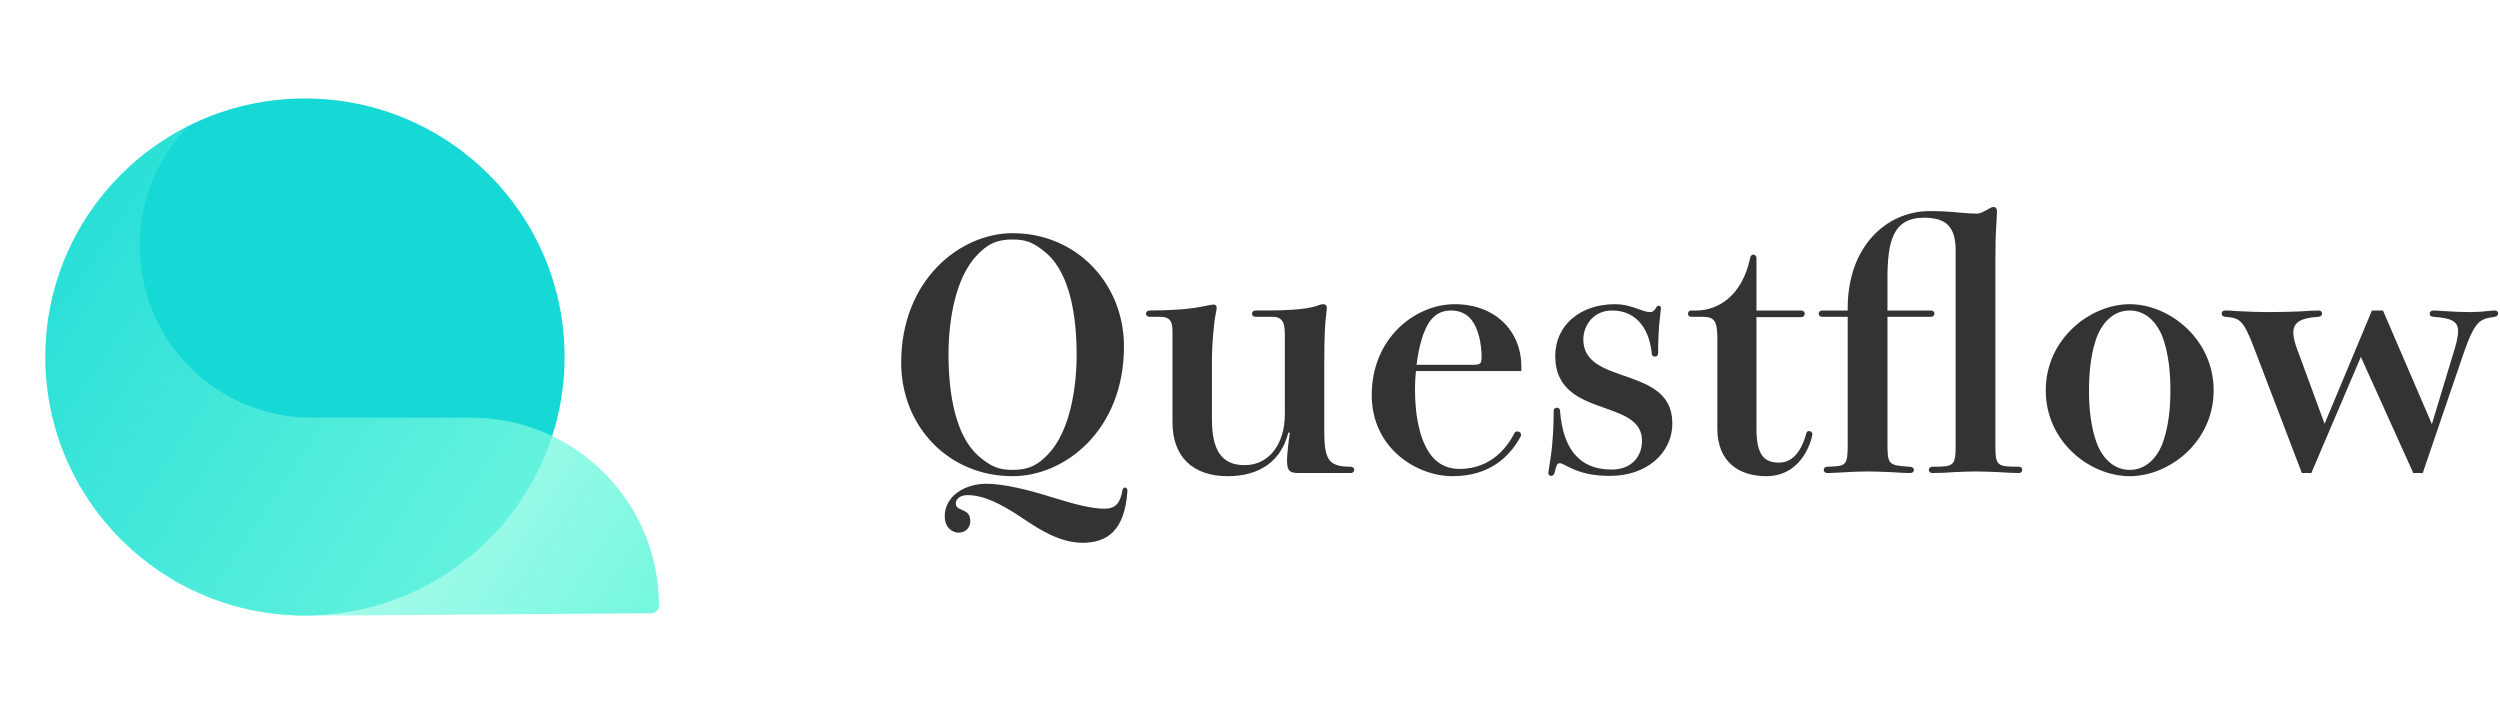 <svg width="1205" height="340" viewBox="0 0 1205 340" fill="none" xmlns="http://www.w3.org/2000/svg">
<ellipse cx="146.995" cy="172.059" rx="125.135" ry="124.594" fill="#16D9D5"/>
<path fill-rule="evenodd" clip-rule="evenodd" d="M67.363 118.429C67.363 95.855 76.388 75.389 91.026 60.442C50.029 80.839 21.859 123.159 21.859 172.059C21.859 240.87 77.642 296.652 146.453 296.652C153.789 296.652 160.537 296.652 166.496 296.652L313.937 295.569C315.979 295.569 317.634 293.914 317.634 291.872C317.634 241.857 277.088 201.311 227.072 201.311H208.919H150.245C104.47 201.311 67.363 164.203 67.363 118.429Z" fill="url(#paint0_linear_14159_28690)"/>
<path d="M541.758 167.003C541.758 207.161 513.465 229.521 488.062 229.521C457.031 229.521 434.366 205.335 434.366 174.761C434.366 135.059 462.659 112.394 488.062 112.394C519.093 112.394 541.758 136.885 541.758 167.003ZM471.634 219.786C477.566 224.806 481.065 226.479 488.062 226.479C496.732 226.479 500.839 223.437 505.099 219.025C515.746 208.073 518.941 186.93 518.941 170.958C518.941 152.4 515.746 132.017 504.49 122.13C498.558 117.11 495.059 115.437 488.062 115.437C479.391 115.437 475.284 118.479 471.025 122.89C460.377 133.842 457.183 154.834 457.183 170.806C457.183 189.363 460.377 209.899 471.634 219.786ZM542.214 234.997C542.975 234.997 543.431 235.606 543.431 236.518C542.214 255.837 533.544 261.617 521.831 261.617C511.183 261.617 501.6 255.685 492.625 249.6C481.977 242.451 473.763 238.648 466.31 238.648C462.507 238.648 460.682 240.777 460.682 242.603C460.682 244.428 461.899 245.037 463.724 245.797C466.462 246.862 467.679 248.231 467.679 251.273C467.679 253.859 465.853 256.749 461.899 256.749C459.769 256.749 455.358 254.924 455.358 248.839C455.358 238.952 465.245 233.172 475.437 233.172C484.259 233.172 496.58 236.366 507.684 239.865C518.941 243.363 526.546 245.189 532.327 245.189C537.651 245.189 539.932 242.603 540.997 236.366C541.149 235.454 541.606 234.997 542.214 234.997ZM638.298 175.521V207.313C638.298 221.459 640.123 224.958 651.076 224.958C652.14 224.958 652.749 225.718 652.749 226.479C652.749 227.239 652.14 228 651.076 228H625.673C620.957 228 620.349 226.175 620.349 221.611C620.349 218.873 621.262 211.268 621.718 208.53H620.957C617.763 221.459 608.028 229.521 591.752 229.521C575.171 229.521 565.132 220.394 565.132 203.51V160.31C565.132 156.051 564.828 152.704 559.2 152.704H554.028C552.963 152.704 552.354 151.944 552.354 151.183C552.354 150.423 552.963 149.662 554.028 149.662C563.915 149.662 573.346 149.054 579.887 147.685C581.864 147.228 584.45 146.772 584.907 146.772C585.819 146.772 586.428 147.228 586.428 148.293C586.428 148.597 586.428 149.206 585.971 151.335C585.059 155.594 584.146 166.699 584.146 173.087V201.989C584.146 217.352 589.014 224.197 599.966 224.197C612.287 224.197 619.284 213.093 619.284 200.011V161.831C619.284 156.811 618.98 152.704 613.352 152.704H605.138C604.073 152.704 603.464 151.944 603.464 151.183C603.464 150.423 604.073 149.662 605.138 149.662C616.698 149.662 629.171 149.662 635.712 147.076C636.321 146.772 637.081 146.62 637.842 146.62C638.754 146.62 639.515 147.076 639.515 148.293C639.515 149.206 639.363 150.575 639.211 151.792C638.754 154.834 638.298 160.614 638.298 175.521ZM733.282 178.868H682.476C682.172 181.758 682.02 184.648 682.02 187.538C682.02 201.228 684.606 214.006 690.994 220.851C694.341 224.501 698.904 226.023 703.468 226.023C719.44 226.023 726.893 214.614 729.935 208.834C730.24 208.225 730.848 207.921 731.304 207.921C732.217 207.921 733.13 208.53 733.13 209.442C733.13 209.899 733.13 210.203 732.825 210.659C727.654 219.938 718.223 229.521 700.121 229.521C682.932 229.521 661.18 216.135 661.18 190.428C661.18 162.744 682.324 146.62 701.186 146.62C720.809 146.62 733.282 159.701 733.282 176.586V178.868ZM682.78 175.825H710.313C713.659 175.825 714.116 175.065 714.116 172.023C714.116 165.33 712.442 158.18 709.4 154.377C706.966 151.031 703.011 149.662 699.817 149.662C695.71 149.662 692.363 150.727 689.321 154.682C686.127 158.941 683.845 167.003 682.78 175.825ZM800.585 148.445L800.128 152.704C799.52 157.42 799.216 163.504 799.216 170.197C799.216 171.414 798.455 171.87 797.694 171.87C796.934 171.87 796.173 171.414 796.173 170.654C795.261 160.006 789.785 149.662 777.007 149.662C768.337 149.662 763.165 156.507 763.165 163.656C763.165 174.304 772.748 177.651 782.939 181.149C794.196 185.104 806.061 189.211 806.061 203.966C806.061 219.025 792.979 229.369 776.247 229.369C767.728 229.369 761.492 228.152 754.038 224.045C753.125 223.589 752.517 223.285 751.756 223.285C750.539 223.285 750.083 224.501 749.323 227.848C749.018 228.913 748.41 229.369 747.649 229.369C747.041 229.369 746.28 228.913 746.28 228C746.28 227.696 746.432 226.783 746.737 224.958C747.954 217.808 748.866 209.442 748.866 198.034C748.866 196.969 749.627 196.513 750.387 196.513C751.148 196.513 751.908 196.969 751.908 197.882C753.734 221.155 765.447 226.327 776.855 226.327C786.438 226.327 791.458 219.938 791.458 212.485C791.458 203.054 782.939 200.011 773.508 196.665C762.252 192.71 749.627 188.299 749.627 171.566C749.627 156.659 761.796 146.62 778.376 146.62C782.939 146.62 786.59 147.837 789.48 148.901C792.066 149.814 793.739 150.423 795.413 150.423C796.782 150.423 797.694 149.358 798.455 147.989C798.759 147.532 799.063 147.38 799.52 147.38C800.128 147.38 800.585 147.837 800.585 148.445ZM846.622 152.856V206.856C846.622 219.33 850.425 222.98 857.422 222.98C863.203 222.98 867.918 218.873 870.656 208.834C870.808 208.073 871.417 207.769 872.025 207.769C872.786 207.769 873.546 208.377 873.546 209.29C873.546 210.659 869.439 229.521 851.338 229.521C838.56 229.521 827.76 222.98 827.76 206.552V163.2C827.76 154.834 826.391 152.704 820.763 152.704H815.135C814.07 152.704 813.614 151.944 813.614 151.183C813.614 150.423 814.07 149.662 815.135 149.662H817.569C828.065 149.662 839.777 142.665 843.58 124.259C843.732 123.194 844.493 122.738 845.101 122.738C845.862 122.738 846.622 123.346 846.622 124.411V149.662H868.07C869.287 149.662 869.896 150.423 869.896 151.183C869.896 152.096 869.287 152.856 868.07 152.856H846.622ZM961.781 125.324V214.006C961.781 224.501 962.237 224.958 973.038 224.958C974.254 224.958 974.711 225.718 974.711 226.479C974.711 227.239 974.254 228 973.038 228C971.668 228 967.257 227.848 962.846 227.544C958.739 227.392 954.48 227.239 952.198 227.239C949.916 227.239 946.114 227.392 942.311 227.544C938.508 227.848 934.857 228 931.359 228C930.294 228 929.685 227.239 929.685 226.479C929.685 225.718 930.294 224.958 931.359 224.958C942.007 224.958 942.615 224.654 942.615 214.006V120.608C942.615 109.048 937.747 104.941 927.404 104.941C912.345 104.941 909.759 116.349 909.759 134.451V149.662H930.598C931.815 149.662 932.423 150.423 932.423 151.183C932.423 151.944 931.815 152.704 930.598 152.704H909.759V213.397C909.759 223.893 910.063 224.349 920.559 224.958C921.928 225.11 922.536 225.718 922.536 226.479C922.536 227.239 921.928 228 920.559 228C919.342 228 915.235 227.848 910.823 227.544C906.716 227.392 902.457 227.239 900.176 227.239C897.742 227.239 892.114 227.392 884.964 227.848C882.378 228 881.314 228 880.705 228C879.64 228 879.032 227.239 879.032 226.479C879.032 225.718 879.64 224.958 880.705 224.958C889.832 224.654 890.592 224.654 890.592 214.006V152.704H878.271C877.207 152.704 876.598 151.944 876.598 151.183C876.598 150.423 877.207 149.662 878.423 149.662H890.592V148.445C890.592 118.935 909.15 101.746 930.142 101.746C935.922 101.746 940.333 102.051 945.049 102.507C948.091 102.811 950.677 102.963 952.807 102.963C954.632 102.963 956.457 101.899 959.347 100.225C959.956 99.921 960.412 99.769 960.868 99.769C961.933 99.769 962.542 100.53 962.542 101.594C962.542 102.203 962.542 103.115 962.237 108.135C961.933 112.699 961.781 117.11 961.781 125.324ZM1026.52 146.62C1045.53 146.62 1066.98 163.352 1066.98 188.146C1066.98 213.093 1045.53 229.521 1026.52 229.521C1007.5 229.521 986.054 213.093 986.054 188.146C986.054 163.352 1007.5 146.62 1026.52 146.62ZM1041.73 215.223C1045.53 206.4 1046.14 195.144 1046.14 188.146C1046.14 181.149 1045.53 169.741 1041.73 160.918C1039.14 155.29 1034.27 149.662 1026.52 149.662C1018.76 149.662 1013.89 155.29 1011.3 160.918C1007.5 169.741 1006.89 181.149 1006.89 188.146C1006.89 195.144 1007.5 206.4 1011.3 215.223C1013.89 220.851 1018.76 226.479 1026.52 226.479C1034.27 226.479 1039.14 220.851 1041.73 215.223ZM1172.17 204.423L1182.21 171.262C1183.88 166.09 1184.8 162.287 1184.8 159.701C1184.8 154.682 1181.45 153.313 1172.78 152.704C1171.71 152.552 1171.1 152.096 1171.1 151.183C1171.1 150.423 1171.71 149.662 1172.78 149.662C1173.39 149.662 1174.15 149.662 1178.41 149.966C1182.67 150.27 1187.69 150.423 1190.73 150.423C1193.01 150.423 1195.29 150.27 1197.27 150.118C1200.01 149.814 1201.38 149.662 1202.44 149.662C1203.5 149.662 1204.11 150.27 1204.11 151.031C1204.11 151.792 1203.5 152.552 1202.44 152.704C1195.44 153.769 1193.01 154.073 1187.23 170.958L1167.76 228H1163.2L1137.94 172.023L1114.06 228H1109.5L1086.07 166.699C1081.21 154.225 1079.53 153.161 1072.38 152.704C1071.32 152.552 1070.86 151.792 1070.86 151.183C1070.86 150.423 1071.32 149.662 1072.38 149.662C1074.06 149.662 1074.51 149.662 1078.62 149.966C1083.64 150.27 1088.81 150.423 1093.53 150.423C1099.16 150.423 1104.02 150.27 1108.13 150.118C1112.39 149.814 1115.74 149.662 1117.56 149.662C1118.78 149.662 1119.23 150.423 1119.23 151.183C1119.23 151.792 1118.78 152.552 1117.56 152.704C1109.35 153.161 1105.39 155.138 1105.39 160.31C1105.39 162.439 1106 165.177 1107.37 168.676L1120.45 204.27L1143.27 149.662H1148.59L1172.17 204.423Z" fill="#333333"/>
<defs>
<linearGradient id="paint0_linear_14159_28690" x1="321.967" y1="292.319" x2="43.528" y2="104.886" gradientUnits="userSpaceOnUse">
<stop stop-color="#73F7DF"/>
<stop offset="1" stop-color="#86FEE1" stop-opacity="0.17"/>
</linearGradient>
</defs>
</svg>
